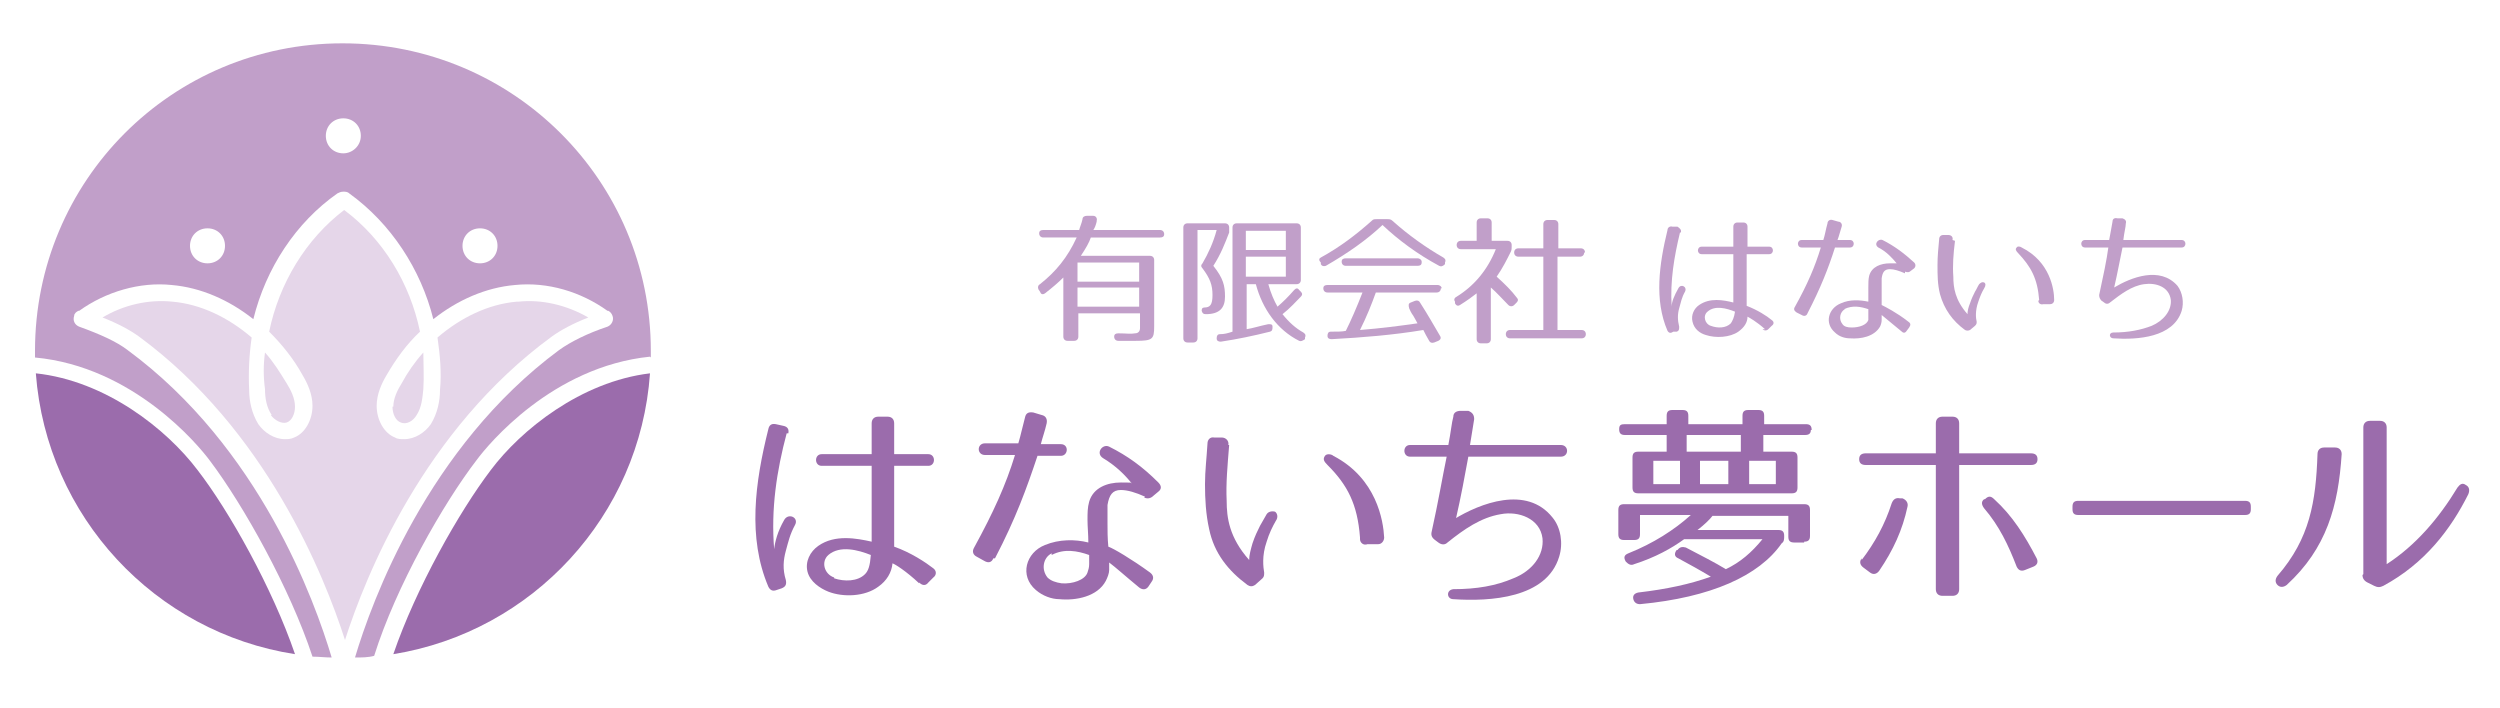 <?xml version="1.0" encoding="UTF-8"?>
<svg id="_レイヤー_1" data-name="レイヤー_1" xmlns="http://www.w3.org/2000/svg" version="1.1" viewBox="0 0 300 85">
  <!-- Generator: Adobe Illustrator 29.8.1, SVG Export Plug-In . SVG Version: 2.1.1 Build 2)  -->
  <defs>
    <style>
      .st0 {
        fill: #c19fc9;
      }

      .st1 {
        fill: #e5d6e9;
      }

      .st2 {
        fill: #9b6cac;
      }
    </style>
  </defs>
  <g>
    <path class="st1" d="M32.5,49.8c.4.6,1.3,1.1,1.9.9.6-.2,1-1,1-1.9,0-1-.5-2-1-2.8-.8-1.3-1.6-2.6-2.6-3.7-.2,1.5-.2,2.9,0,4.4,0,1.1.2,2.2.8,3.1Z"/>
    <path class="st2" d="M4.3,44.8c1.3,17.2,14.3,31.1,31.1,33.7-2.7-7.9-7.9-17.2-11.7-22.1-3.7-4.9-11-10.7-19.4-11.6Z"/>
    <path class="st1" d="M47.1,48.8c0,.9.4,1.7,1,1.9.7.3,1.5-.2,1.9-.9.6-.9.7-2.1.8-3.1.1-1.5,0-3,0-4.4-1,1.1-1.9,2.4-2.6,3.7-.5.8-1,1.8-1,2.8Z"/>
    <path class="st1" d="M62,36.2c-3.4.3-6.7,1.9-9.5,4.3.3,2.1.5,4.2.3,6.3,0,1.3-.3,2.8-1.1,4.1-.7,1-1.9,1.8-3.2,1.8-.4,0-.8,0-1.1-.2-1.3-.5-2.2-2.1-2.2-3.8,0-1.4.6-2.7,1.2-3.7,1.1-1.9,2.4-3.7,4-5.2-1.2-5.8-4.4-11.1-9.1-14.6-4.6,3.5-7.8,8.8-9,14.6,1.5,1.5,2.9,3.2,4,5.2.6,1,1.2,2.3,1.2,3.7,0,1.7-.9,3.3-2.2,3.8-.4.2-.8.2-1.1.2-1.3,0-2.5-.8-3.2-1.8-.8-1.3-1.1-2.8-1.1-4.1-.1-2.1,0-4.2.3-6.3-2.8-2.4-6.1-4-9.5-4.3-2.9-.3-5.9.4-8.4,1.9,1.8.7,3.3,1.5,4.4,2.3,15.2,11.2,22.2,28.6,24.7,36.4,2.5-7.8,9.5-25.2,24.8-36.4,1.1-.8,2.6-1.6,4.4-2.3-2.6-1.5-5.6-2.2-8.4-1.9Z"/>
    <path class="st0" d="M78.1,42.9c0-.3,0-.5,0-.8,0-20.4-16.5-36.9-37-36.9S4.2,21.7,4.2,42.1s0,.5,0,.8c11.8,1.1,19.6,10.5,21,12.4,4,5.3,9.6,15.3,12.3,23.5.8,0,1.5.1,2.3.1-2-6.7-8.6-25.2-24.5-36.9-1.3-1-3.3-1.9-5.8-2.8-.5-.2-.8-.7-.6-1.3,0-.3.3-.5.5-.6,0,0,0,0,.1,0,3.2-2.3,7.3-3.5,11.1-3.1,3.5.3,6.9,1.8,9.8,4.1,1.5-6.1,5.1-11.6,10.1-15.1.2-.1.4-.2.7-.2.2,0,.5,0,.7.2,5,3.6,8.6,9.1,10.1,15.1,2.9-2.3,6.3-3.8,9.8-4.1,3.9-.4,7.9.8,11.1,3.1,0,0,0,0,.1,0,.2.1.4.3.5.6.2.5-.1,1.1-.6,1.3-2.4.8-4.4,1.8-5.8,2.8-15.8,11.7-22.5,30.2-24.5,36.9.8,0,1.6,0,2.3-.2,2.6-8.3,8.3-18.3,12.3-23.5,1.4-1.9,9.1-11.2,20.8-12.4ZM24.9,31.6c-1.2,0-2.1-.9-2.1-2.1s.9-2.1,2.1-2.1,2.1.9,2.1,2.1-.9,2.1-2.1,2.1ZM41.2,18.4c-1.2,0-2.1-.9-2.1-2.1s.9-2.1,2.1-2.1,2.1.9,2.1,2.1-1,2.1-2.1,2.1ZM57.6,31.6c-1.2,0-2.1-.9-2.1-2.1s.9-2.1,2.1-2.1,2.1.9,2.1,2.1-.9,2.1-2.1,2.1Z"/>
    <path class="st2" d="M78,44.8c-8.3,1-15.5,6.8-19.1,11.6-3.8,5-9,14.2-11.7,22.1,16.7-2.7,29.6-16.6,30.8-33.7Z"/>
  </g>
  <g>
    <g>
      <path class="st0" d="M131.6,26.6c-.1.4-.2.7-.4,1h8c.3,0,.5.2.5.5s-.2.4-.5.4h-8.3c-.2.6-.6,1.3-1.2,2.2h8.3c.3,0,.5.2.5.5v8c0,1.5-.2,1.7-2.2,1.7s-1.2,0-2.1,0c-.3,0-.5-.2-.5-.5s.2-.4.5-.4c.9,0,1.5.1,2,0,.5,0,.6-.4.6-.6v-1.8h-7.4v2.8c0,.3-.2.5-.5.5h-.8c-.3,0-.5-.2-.5-.5v-7.1c-.6.6-1.3,1.2-2.2,1.9-.3.2-.5.1-.6-.2l-.2-.3c-.1-.3,0-.5.2-.6,1.9-1.5,3.3-3.2,4.4-5.6h-4c-.3,0-.5-.2-.5-.5s.2-.4.5-.4h4.3c.1-.4.3-.8.4-1.3,0-.3.3-.4.5-.4h.8c.3,0,.5.3.4.6ZM136.7,31.5h-7.4v2.3h7.4v-2.3ZM136.7,34.5h-7.4v2.3h7.4v-2.3Z"/>
      <path class="st0" d="M147.5,27.9c-.5,1.3-1,2.6-1.9,4,1.2,1.5,1.4,2.4,1.4,3.7s-.6,2.1-2.3,2.1h0c-.3,0-.4-.1-.5-.4,0-.3.1-.4.4-.4h-.1c.7,0,1-.3,1-1.5s-.3-2-1.2-3.2c-.2-.2-.2-.4,0-.6.7-1.2,1.3-2.5,1.7-4h-2.3v13c0,.3-.2.5-.5.5h-.7c-.3,0-.5-.2-.5-.5v-13.3c0-.3.2-.5.5-.5h4.5c.3,0,.5.2.5.5h0c0,.3,0,.5,0,.7ZM155.5,34.1h-3.3c.3,1.1.7,2,1.1,2.7.7-.6,1.3-1.2,2-2,.2-.2.4-.3.6,0l.2.2c.2.2.2.4,0,.6-.6.6-1.3,1.4-2.2,2.1.8,1,1.6,1.7,2.5,2.2.3.2.3.4.2.6v.2c-.3.2-.5.3-.7.2-2.6-1.3-4.4-3.8-5.2-6.8h-1.1v5.4c.7-.1,1.6-.4,2.6-.6.3,0,.5,0,.5.3h0c0,.3,0,.5-.3.6-2,.5-3.9.9-5.9,1.2-.3,0-.5-.1-.5-.4,0-.3.1-.5.4-.5.5,0,.9-.1,1.5-.3v-12.5c0-.3.2-.5.5-.5h7.2c.3,0,.5.2.5.5v6.3c0,.3-.2.5-.5.5ZM154.3,27.7h-4.8v2.3h4.8v-2.3ZM154.3,30.8h-4.8v2.4h4.8v-2.4Z"/>
      <path class="st0" d="M167.1,26.5c1.9,1.7,4,3.2,6.1,4.4.3.2.3.4.2.6v.2c-.3.3-.5.3-.7.2-2.6-1.4-4.9-3.1-6.8-4.9-1.9,1.8-4.2,3.4-6.8,4.9-.3.1-.5,0-.6-.2v-.2c-.3-.3-.2-.5,0-.6,2.2-1.2,4.2-2.7,6.1-4.4.2-.2.3-.2.6-.2h1.3c.2,0,.4,0,.6.2ZM172.9,34.6c0,.3-.2.5-.5.5h-7.3c-.5,1.4-1.1,2.9-1.9,4.5,2.5-.2,4.8-.5,6.9-.8-.2-.4-.4-.7-.5-.9-.3-.4-.4-.7-.5-.9h0c-.1-.4-.1-.6.2-.7l.5-.2c.3-.1.5,0,.6.2.9,1.4,1.7,2.8,2.4,4,.2.3,0,.5-.2.6l-.5.2c-.3.1-.5,0-.6-.2-.3-.5-.5-.9-.7-1.3-3.6.6-7.3.9-11,1.1-.3,0-.5-.1-.5-.4s.1-.5.4-.5c.8,0,1.4,0,1.8-.1.6-1.2,1.3-2.8,2-4.6h-4.2c-.3,0-.5-.2-.5-.5s.2-.4.5-.4h13.2c.3,0,.5.2.5.4ZM170.6,31.5c0,.3-.2.4-.5.4h-8.6c-.3,0-.5-.2-.5-.5s.2-.4.5-.4h8.6c.3,0,.5.2.5.4Z"/>
      <path class="st0" d="M181.4,29.4v.2c0,.2,0,.4-.1.6-.5,1-1,2-1.7,3,1,.9,1.8,1.7,2.4,2.5.2.2.2.4,0,.6l-.3.3c-.2.2-.5.2-.7,0-.7-.7-1.4-1.5-2.1-2.1v6.2c0,.3-.2.5-.5.5h-.7c-.3,0-.5-.2-.5-.5v-5.5c-.5.4-1.2.9-2,1.4-.3.2-.5,0-.6-.2v-.2c-.2-.3,0-.5.2-.6,2.1-1.3,3.7-3.2,4.7-5.7h-4.2c-.3,0-.5-.2-.5-.5h0c0-.3.2-.5.5-.5h1.9v-2.2c0-.3.2-.5.5-.5h.8c.3,0,.5.2.5.5v2.2h1.9c.3,0,.5.2.5.5ZM190.1,30.3c0,.3-.2.5-.5.5h-2.7v8.8h2.9c.3,0,.5.2.5.5h0c0,.3-.2.5-.5.5h-8.6c-.3,0-.5-.2-.5-.5h0c0-.3.2-.5.5-.5h4v-8.8h-3c-.3,0-.5-.2-.5-.5s.2-.5.5-.5h3v-2.9c0-.3.2-.5.5-.5h.8c.3,0,.5.2.5.5v2.9h2.7c.3,0,.5.2.5.5Z"/>
      <path class="st0" d="M201.6,27.9c-.7,2.9-1.2,5.8-1,8.9,0-.6.3-1.3.8-2.2.3-.6,1.1-.2.8.4-.4.7-.5,1.3-.7,2-.2.7-.2,1.4,0,2.2,0,.3,0,.5-.3.6h-.4c-.3.2-.5.2-.7-.1-1.6-3.7-1-8,0-12.1,0-.3.3-.5.6-.4h.6c.3.2.5.4.4.7ZM211.8,39.5c-1-.9-1.9-1.4-2.1-1.5,0,.7-.4,1.3-1.1,1.8-1,.7-2.7.8-3.9.4-.7-.2-1.4-.7-1.6-1.6-.2-.8.2-1.6.8-2,1.3-.9,2.9-.6,4.1-.3v-5.8h-3.8c-.6,0-.6-.9,0-.9h3.8v-2.4c0-.3.2-.5.5-.5h.7c.3,0,.5.2.5.5,0,.9,0,1.7,0,2.4h2.6c.6,0,.6.9,0,.9h-2.7c0,2.5,0,3.8,0,6.2,1.3.5,2.4,1.2,3,1.7.3.2.3.5,0,.7l-.4.4c-.2.2-.5.2-.7,0ZM205.3,39.1c.8.3,1.8.3,2.4-.3.2-.3.4-.7.5-1.4-1-.4-2.4-.8-3.3,0-.6.5-.3,1.5.4,1.7Z"/>
      <path class="st0" d="M216.9,37.6c-.1.3-.4.4-.7.2l-.6-.3c-.3-.2-.4-.4-.2-.7,1.5-2.7,2.4-4.8,3.1-7.1h-2.3c-.6,0-.6-.9,0-.9h2.6c.2-.6.3-1.3.5-2,0-.3.3-.5.6-.4l.7.2c.3,0,.5.3.4.6-.2.6-.3,1.1-.5,1.6h1.5c.6,0,.6.9,0,.9h-1.8c-.8,2.5-1.7,4.8-3.3,7.9ZM228.6,32.8c-.7-.3-1.3-.5-1.8-.5-.7,0-.9.4-1,1.1,0,.4,0,.9,0,1.4,0,.5,0,1.1,0,1.8.4.2,1.8.9,3.2,2,.3.2.3.4.1.7l-.3.4c-.2.3-.4.3-.7,0-1.1-.9-1.8-1.5-2.3-1.9,0,.2,0,.4,0,.6,0,.3-.1.6-.2.8-.7,1.2-2.3,1.5-3.6,1.4-.6,0-1.3-.2-1.8-.7-1.3-1.1-.8-2.9.7-3.5,1.1-.5,2.3-.4,3.3-.2,0-.7,0-1.2,0-1.7,0-.5,0-1,.1-1.4.3-1.1,1.4-1.5,2.5-1.5s.7,0,.8,0c-.5-.6-1.2-1.4-2.2-1.9-.6-.4,0-1.1.5-.9,1.4.7,2.6,1.6,3.8,2.7.2.2.2.5,0,.7l-.4.3c-.2.2-.4.2-.7.1ZM221.4,37.1c-.6.3-.8,1.2-.3,1.8.2.3.6.4,1.1.4.9,0,1.8-.3,2-.9,0-.2,0-.4,0-.6v-.7c-.9-.3-1.9-.5-2.9,0Z"/>
      <path class="st0" d="M234.6,28.9c-.2,1.6-.3,3-.2,4.3,0,1.3.2,2.8,1.7,4.5,0-.4.1-.8.3-1.3.2-.6.4-1,.6-1.4.2-.3.3-.6.5-.9.2-.2.4-.3.6-.2.2.1.2.4,0,.7-.3.5-.5,1-.7,1.6-.4,1.1-.3,2-.2,2.4,0,.2,0,.3-.2.5l-.6.5c-.2.1-.4.1-.6,0-1.5-1.1-2.5-2.5-3-4.3-.3-1.2-.3-2.3-.3-3.5,0-1,.1-2.1.2-3.1,0-.3.2-.5.5-.5h.6c.3,0,.6.2.5.6ZM244.7,36c-.2-2.6-1-4-2.5-5.6-.3-.3-.4-.5-.2-.7.1-.2.5-.1.6,0,3.4,1.7,3.9,5,3.9,6.3,0,.3-.2.5-.5.5h-.8c-.3.1-.6-.1-.6-.4Z"/>
      <path class="st0" d="M253.7,34.5c2-1.2,5.5-2.6,7.6-.2.6.8.8,2,.5,3-1,3.2-5.3,3.5-8.2,3.3-.5,0-.6-.7,0-.7,1.8,0,3.3-.3,4.6-.8,1.4-.6,2.4-1.8,2.3-3.1-.2-1.6-1.8-2.1-3.2-1.9-1.5.2-2.8,1.2-4.1,2.2-.2.2-.5.2-.7,0l-.3-.2c-.2-.2-.3-.4-.3-.7.5-2.3.9-4.2,1.1-5.7h-2.8c-.6,0-.6-.9,0-.9h2.9c.2-1,.3-1.7.4-2.2,0-.3.2-.5.6-.4h.6c.3.1.5.3.4.6,0,.4-.2,1.1-.3,2h7c.6,0,.6.9,0,.9h-7.1c-.3,1.4-.6,3.1-1,4.8Z"/>
    </g>
    <g>
      <path class="st2" d="M94.4,52c-1.2,4.5-1.9,9.1-1.5,13.9.1-.9.4-2.1,1.2-3.5.5-.9,1.8-.3,1.3.6-.6,1.1-.8,2-1.1,3.1-.3,1.1-.4,2.2,0,3.5.1.5,0,.8-.5,1l-.6.2c-.5.2-.8,0-1-.4-2.5-5.9-1.6-12.5,0-18.9.1-.5.4-.7.9-.6l.9.2c.5.1.7.4.6.9ZM110.3,70c-1.6-1.5-2.9-2.3-3.2-2.4-.1,1.1-.7,2.1-1.7,2.8-1.6,1.2-4.2,1.3-6,.6-1-.4-2.2-1.2-2.5-2.4-.3-1.2.3-2.4,1.3-3.1,2-1.4,4.6-.9,6.4-.5v-9.1h-6c-.9,0-.9-1.4,0-1.4h6v-3.7c0-.5.3-.8.8-.8h1.1c.5,0,.8.3.8.8,0,1.4,0,2.6,0,3.7h4.1c.9,0,.9,1.4,0,1.4h-4.1c0,4,0,6,0,9.7,2,.7,3.8,1.9,4.7,2.6.4.3.4.8,0,1.1l-.6.6c-.3.4-.7.4-1.1,0ZM100.1,69.4c1.2.4,2.8.4,3.7-.5.4-.4.6-1,.7-2.3-1.5-.6-3.7-1.2-5.1,0-.9.8-.5,2.3.7,2.7Z"/>
      <path class="st2" d="M119.2,67c-.2.5-.6.6-1.1.3l-.9-.5c-.4-.2-.6-.6-.3-1.1,2.3-4.2,3.8-7.5,4.9-11.1h-3.6c-1,0-1-1.4,0-1.4h4c.3-1,.5-2,.8-3.1.1-.5.4-.7,1-.6l1,.3c.5.1.7.5.6,1-.2.9-.5,1.7-.7,2.5h2.4c1,0,.9,1.4,0,1.4h-2.8c-1.3,3.9-2.6,7.5-5.1,12.3ZM137.4,59.6c-1.1-.5-2.1-.8-2.9-.8-1,0-1.4.6-1.6,1.8,0,.6,0,1.4,0,2.2,0,.8,0,1.8.1,2.8.6.2,2.8,1.5,5,3.1.4.3.5.7.2,1.1l-.4.6c-.3.4-.7.4-1.1.1-1.7-1.4-2.8-2.4-3.6-3,0,.3,0,.6,0,.9,0,.4-.2.9-.4,1.3-1,1.9-3.6,2.4-5.6,2.2-.9,0-2-.4-2.8-1.1-2-1.7-1.2-4.5,1.1-5.4,1.7-.7,3.6-.7,5.2-.3,0-1-.1-1.9-.1-2.7,0-.8,0-1.5.2-2.2.5-1.7,2.2-2.3,3.8-2.3s1,0,1.3.1c-.8-1-1.9-2.1-3.4-3-1-.6-.1-1.8.7-1.4,2.2,1.1,4,2.4,5.9,4.3.4.4.4.8,0,1.1l-.6.5c-.3.3-.7.4-1.1.2ZM126.2,66.4c-1,.5-1.3,1.9-.5,2.9.4.4,1,.6,1.7.7,1.3.1,2.8-.4,3.1-1.3.1-.3.2-.6.2-1v-1.1c-1.4-.5-3-.8-4.5,0Z"/>
      <path class="st2" d="M147.5,53.4c-.2,2.5-.4,4.6-.3,6.7,0,2,.3,4.4,2.7,7.1,0-.6.2-1.3.4-2,.3-.9.6-1.5.9-2.1.3-.5.5-.9.8-1.4.2-.3.6-.4,1-.3.3.2.4.7.1,1.1-.4.7-.8,1.5-1.1,2.5-.6,1.7-.4,3.1-.3,3.7,0,.3,0,.5-.2.7l-.9.8c-.3.2-.6.2-.9,0-2.3-1.7-4-3.8-4.6-6.7-.4-1.8-.5-3.6-.5-5.4,0-1.6.2-3.2.3-4.9,0-.4.3-.8.8-.7h.9c.5,0,.9.4.8.9ZM163.2,64.5c-.3-4-1.5-6.3-3.9-8.7-.4-.4-.6-.7-.3-1.1.2-.3.8-.2,1,0,5.2,2.7,6,7.8,6.1,9.8,0,.4-.3.8-.7.8h-1.3c-.5.2-.9-.2-.9-.6Z"/>
      <path class="st2" d="M174.5,62.3c3.1-1.9,8.7-4.1,11.8-.2,1,1.2,1.3,3.1.8,4.7-1.5,5-8.3,5.4-12.7,5.1-.8,0-.9-1.1,0-1.2,2.8,0,5.1-.4,7.2-1.3,2.3-.9,3.7-2.8,3.5-4.8-.3-2.4-2.9-3.3-5-2.9-2.4.4-4.4,1.8-6.4,3.4-.3.3-.7.3-1.1,0l-.4-.3c-.4-.3-.5-.6-.4-1,.8-3.6,1.3-6.6,1.8-9h-4.4c-.9,0-.9-1.4,0-1.4h4.6c.3-1.5.4-2.7.6-3.4,0-.5.4-.7.9-.7h.9c.5.2.7.5.7,1-.1.7-.3,1.8-.5,3.1h10.9c1,0,1,1.4,0,1.4h-11.1c-.4,2.2-.9,4.9-1.5,7.5Z"/>
      <path class="st2" d="M217.3,51.6c0,.4-.2.6-.7.6h-5v2h3.4c.5,0,.7.2.7.7v3.6c0,.5-.2.7-.7.7h-18.4c-.5,0-.7-.2-.7-.7v-3.6c0-.5.2-.7.7-.7h3.4v-2h-5c-.5,0-.7-.2-.7-.7s.2-.6.7-.6h5v-1c0-.5.2-.7.7-.7h1.2c.5,0,.7.2.7.7v1h6.5v-1c0-.5.2-.7.7-.7h1.2c.5,0,.7.2.7.7v1h5c.5,0,.7.2.7.7ZM216.5,65.1h-1.2c-.5,0-.7-.2-.7-.7v-2.5h-9.1c-.3.4-.9,1-1.8,1.7h9.7c.5,0,.7.2.7.7h0c0,.4,0,.7-.3.9-2.7,3.9-8.5,6.5-17,7.3-.4,0-.7-.2-.8-.6-.1-.4.1-.7.6-.8,3.4-.4,6.2-1,8.7-1.9-1.5-.9-2.8-1.6-3.9-2.2-.5-.2-.5-.6-.2-1h.1c.3-.4.6-.4,1-.3,1.9,1,3.5,1.8,4.8,2.6,1.7-.8,3.1-2,4.4-3.6h-9.4c-1.5,1.1-3.5,2.2-6,3-.4.2-.7,0-1-.3h0c-.3-.5-.2-.8.3-1,3-1.2,5.5-2.8,7.5-4.6h-6.1v2.3c0,.5-.2.7-.7.7h-1.2c-.5,0-.7-.2-.7-.7v-2.9c0-.5.2-.7.7-.7h21.6c.5,0,.7.2.7.7v3.1c0,.5-.2.7-.7.7ZM201.6,55.3h-3.2v2.8h3.2v-2.8ZM208.9,52.2h-6.5v2h6.5v-2ZM207.4,55.3h-3.4v2.8h3.4v-2.8ZM213.1,55.3h-3.2v2.8h3.2v-2.8Z"/>
      <path class="st2" d="M234.2,71.5h-1.1c-.5,0-.8-.3-.8-.8v-14.9h-8.4c-.5,0-.8-.2-.8-.7s.3-.7.8-.7h8.4v-3.6c0-.5.3-.8.8-.8h1.2c.5,0,.8.3.8.8v3.6h8.6c.5,0,.8.2.8.7s-.3.7-.8.7h-8.6v14.9c0,.5-.3.8-.8.8ZM223.4,67.2c1.6-2.1,2.8-4.3,3.6-6.8.2-.5.5-.7,1-.6h.3c.5.2.7.6.6,1-.6,2.8-1.7,5.2-3.4,7.7-.3.4-.7.5-1.1.2l-.8-.6c-.4-.3-.5-.7-.2-1.1ZM242,68c-1-2.6-2.1-4.9-3.9-7-.3-.4-.4-.8,0-1.1h.1c.4-.4.7-.4,1.1,0,2.2,2,3.7,4.4,5.1,7.1.2.4.1.8-.4,1l-1,.4c-.5.2-.8,0-1-.4Z"/>
      <path class="st2" d="M269.4,61.8h-20c-.5,0-.7-.2-.7-.7v-.3c0-.5.2-.7.7-.7h20c.5,0,.7.2.7.7v.3c0,.5-.2.7-.7.7Z"/>
      <path class="st2" d="M281,54.5c-.4,6.2-1.8,11.3-6.6,15.7-.4.3-.8.3-1.1,0-.3-.3-.3-.7,0-1.1,3.9-4.5,4.6-8.9,4.8-14.6,0-.5.3-.8.8-.8h1.3c.5,0,.8.3.8.8ZM283.6,68.9v-17.6c0-.5.3-.8.8-.8h1.2c.5,0,.8.3.8.8v16.4c3.4-2.2,6.2-5.4,8.5-9.2.3-.4.6-.6,1-.3.4.2.5.6.3,1.1-2.1,4.2-5.2,8.3-10.2,11-.4.2-.7.2-1.1,0l-.8-.4c-.4-.2-.6-.5-.6-.9Z"/>
    </g>
  </g>
</svg>